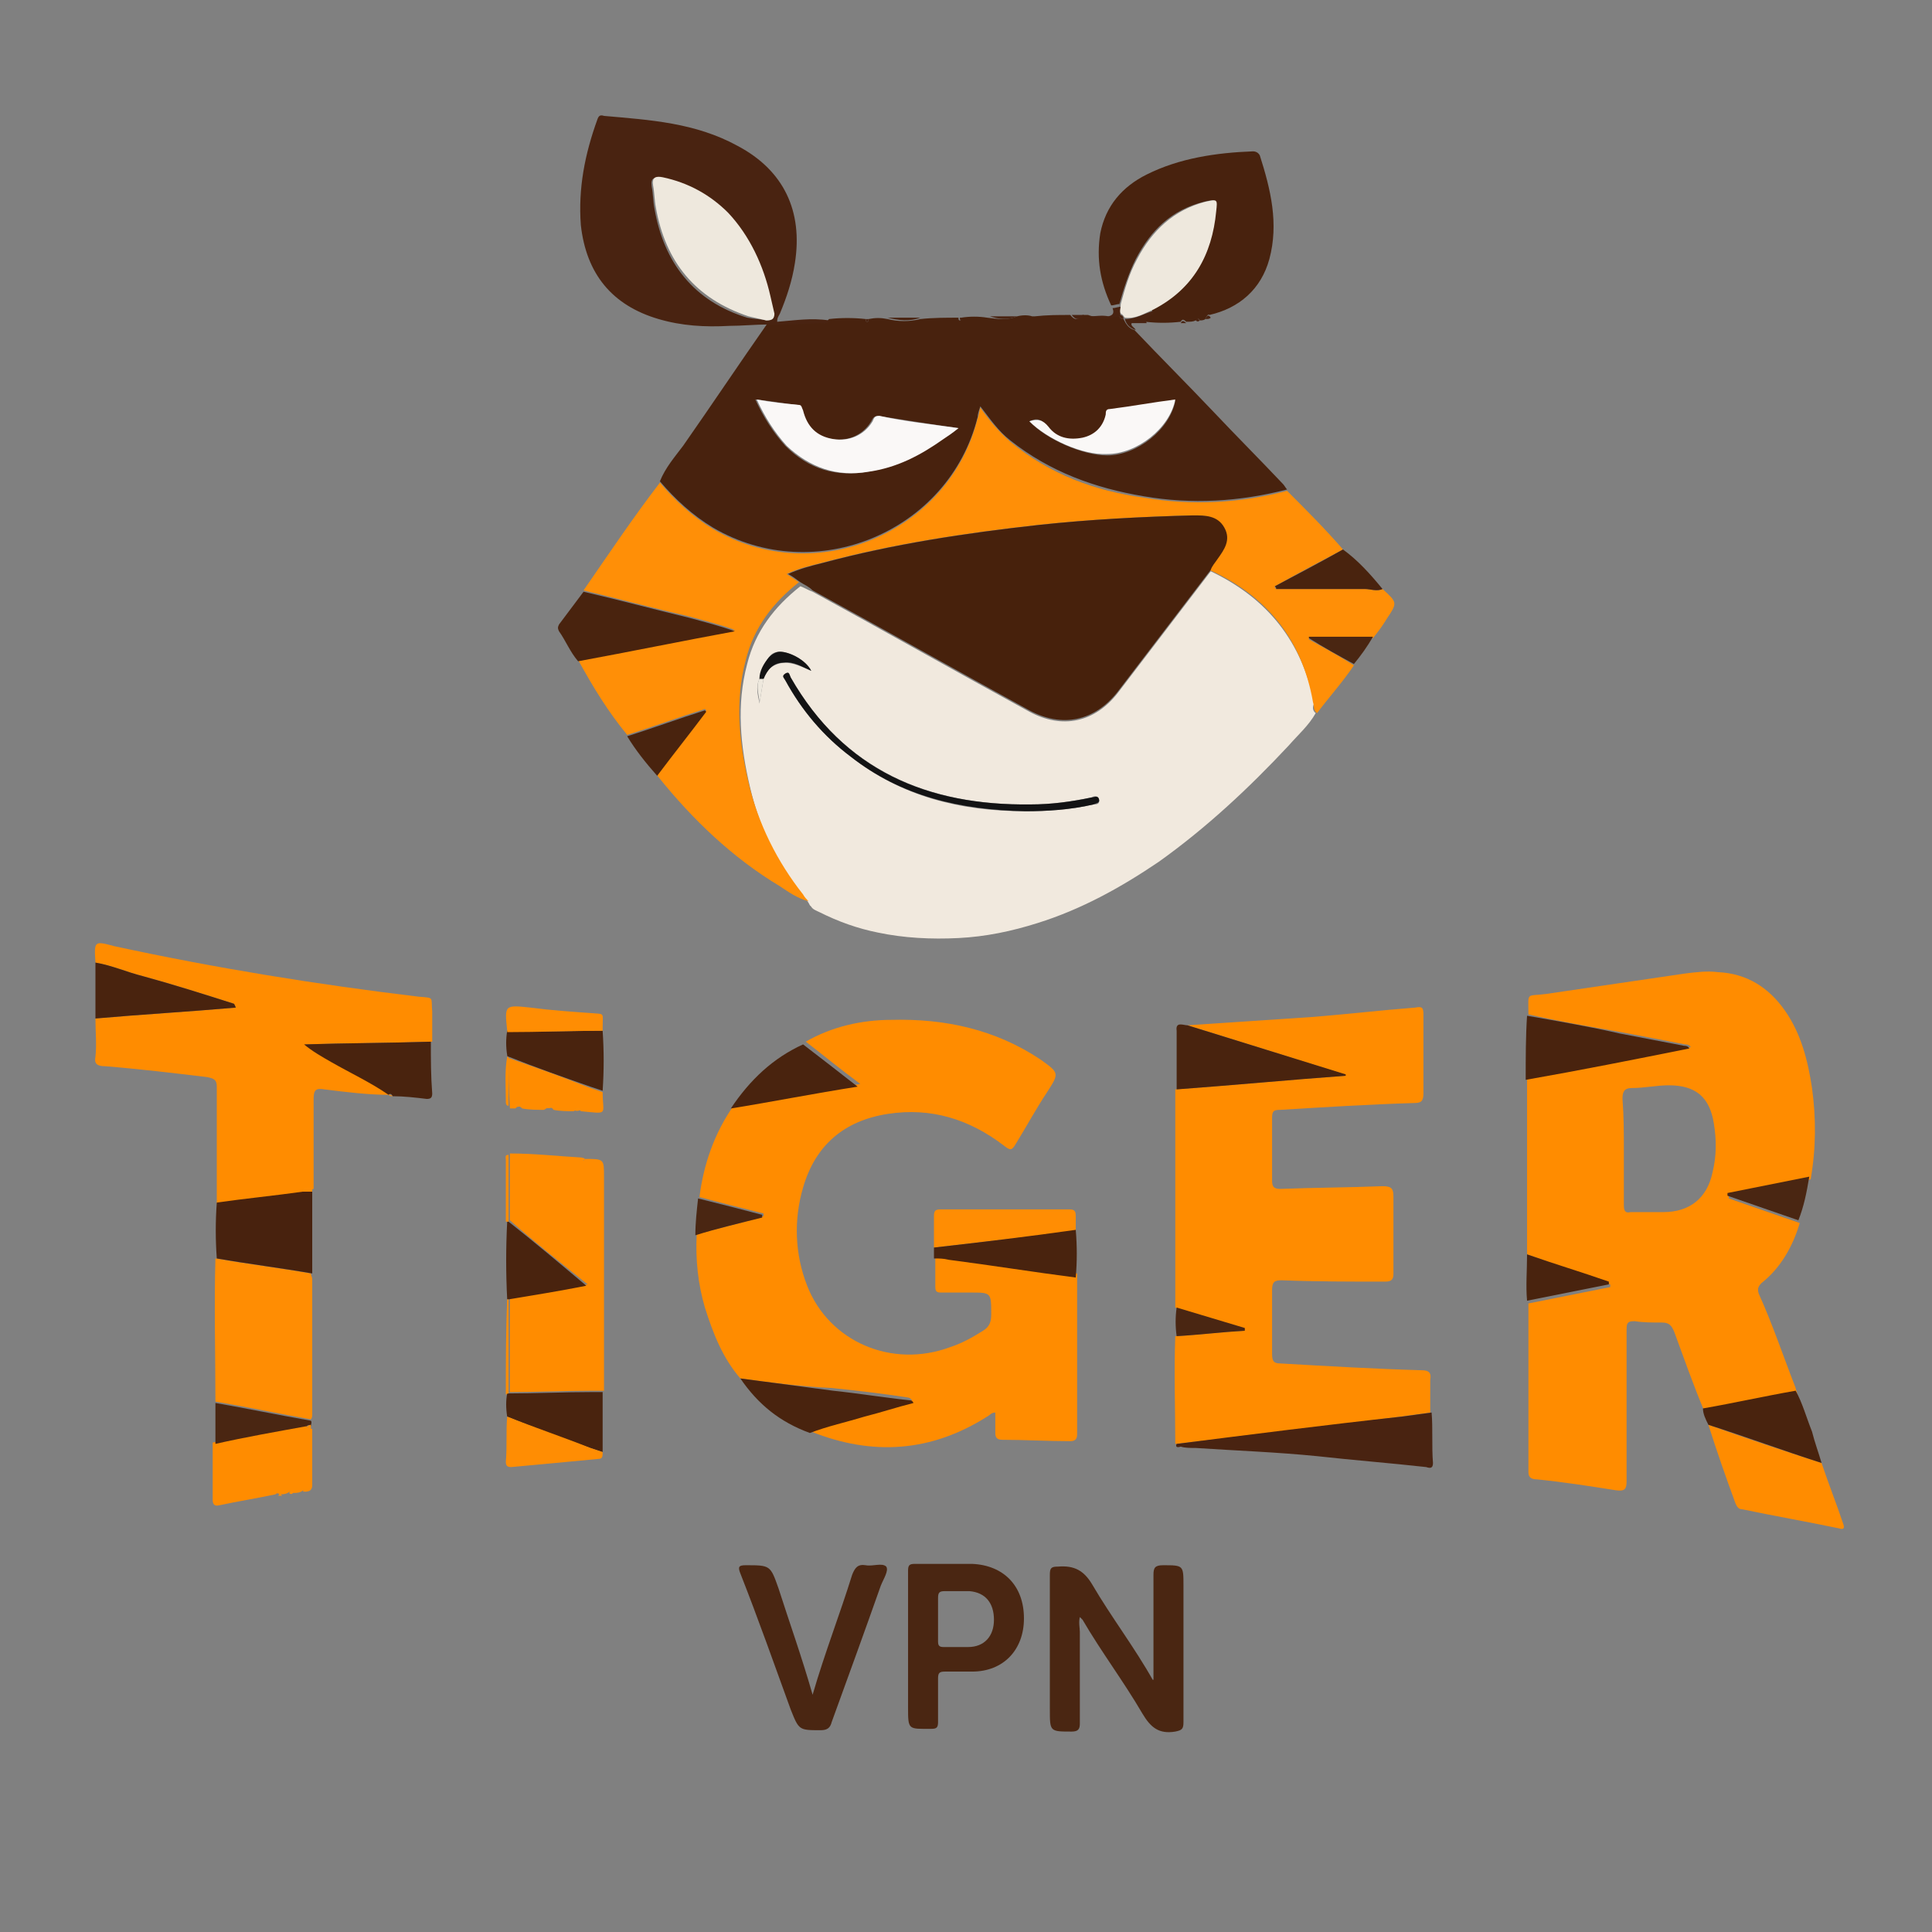<?xml version="1.0" encoding="utf-8"?>
<!-- Generator: Adobe Illustrator 23.0.1, SVG Export Plug-In . SVG Version: 6.00 Build 0)  -->
<svg version="1.1" id="Слой_1" xmlns="http://www.w3.org/2000/svg" xmlns:xlink="http://www.w3.org/1999/xlink" x="0px" y="0px"
	 viewBox="0 0 141.7 141.7" style="enable-background:new 0 0 141.7 141.7;" xml:space="preserve">
<rect x="0" y="0" width="141.7" height="141.7" fill="#808080" stroke="none"/>
<style type="text/css">
	.st0{fill-rule:evenodd;clip-rule:evenodd;fill:#E82028;}
	.st1{fill:#178A9F;}
	.st2{fill-rule:evenodd;clip-rule:evenodd;fill:#0087FF;}
	.st3{fill:#1F191A;}
	.st4{fill:#27BC36;}
	.st5{fill:#FECC00;}
	.st6{fill:#2D2D2D;}
	.st7{fill:#009F00;}
	.st8{fill-rule:evenodd;clip-rule:evenodd;fill:#EFEFEF;}
	.st9{fill:#00C500;}
	.st10{fill:#004574;}
	.st11{fill:#00548C;}
	.st12{fill:#00C0EC;}
	.st13{fill:#EAEDEF;}
	.st14{fill:#C1C2C4;}
	.st15{fill:#5BA400;}
	.st16{fill:#75B500;}
	.st17{fill:#92C500;}
	.st18{fill:#00A6F9;}
	.st19{fill:#FFCB5B;}
	.st20{fill:#00FCC7;}
	.st21{fill:#FF5162;}
	.st22{fill:#005299;}
	.st23{fill:#FFC03B;}
	.st24{fill:#EFA31E;}
	.st25{fill:#FFD553;}
	.st26{fill:#694A24;}
	.st27{fill:#BA7B33;}
	.st28{fill:#55240C;}
	.st29{fill:#DFB587;}
	.st30{fill:#240100;}
	.st31{fill:#FFFDED;}
	.st32{fill:#5F3620;}
	.st33{fill:#009325;}
	.st34{fill:#00B73D;}
	.st35{fill:#008000;}
	.st36{fill:url(#Oval_1_);}
	.st37{fill:#FFFFFF;}
	.st38{fill:url(#SVGID_1_);}
	.st39{fill:url(#SVGID_2_);}
	.st40{fill:url(#SVGID_3_);}
	.st41{fill:#20A6F4;}
	.st42{fill:#28D8FE;}
	.st43{fill:#26AAF6;}
	.st44{fill:#00B2E7;}
	.st45{fill:#00B5EA;}
	.st46{fill-rule:evenodd;clip-rule:evenodd;fill:#08CCF7;}
	.st47{fill-rule:evenodd;clip-rule:evenodd;fill:#004552;}
	.st48{fill:#F1E9DE;}
	.st49{fill:#FF8C00;}
	.st50{fill:#48220E;}
	.st51{fill:#FF8F07;}
	.st52{fill:#492311;}
	.st53{fill:#FF8D03;}
	.st54{fill:#4A2612;}
	.st55{fill:#49230E;}
	.st56{fill:#47210C;}
	.st57{fill:#131314;}
	.st58{fill:#EEE8DD;}
	.st59{fill:#FAF8F7;}
	.st60{fill:#FDFDFC;}
	.st61{fill-rule:evenodd;clip-rule:evenodd;fill:#FF0000;}
	.st62{fill-rule:evenodd;clip-rule:evenodd;fill:#C5C6C8;}
	.st63{fill-rule:evenodd;clip-rule:evenodd;fill:#FBF100;}
	.st64{fill-rule:evenodd;clip-rule:evenodd;fill:#FB2311;}
	.st65{fill-rule:evenodd;clip-rule:evenodd;fill:#9B9DA2;}
	.st66{fill-rule:evenodd;clip-rule:evenodd;fill:#F1D100;}
	.st67{fill:#203980;}
	.st68{fill:#FE0715;}
	.st69{fill:#020203;}
	.st70{clip-path:url(#SVGID_5_);fill:none;stroke:#00224F;stroke-width:6;stroke-miterlimit:10;}
	.st71{fill-rule:evenodd;clip-rule:evenodd;fill:#00224F;}
	.st72{fill-rule:evenodd;clip-rule:evenodd;fill:#C98123;}
	.st73{fill-rule:evenodd;clip-rule:evenodd;fill:#FFCF93;}
	.st74{fill-rule:evenodd;clip-rule:evenodd;fill:#FFDC00;}
	.st75{clip-path:url(#SVGID_7_);fill:#00202E;}
	.st76{clip-path:url(#SVGID_7_);fill:#00224F;}
	.st77{fill:#00224F;}
	.st78{clip-path:url(#SVGID_9_);fill:#00224F;}
	.st79{clip-path:url(#SVGID_11_);fill:#00224F;}
	.st80{clip-path:url(#SVGID_13_);fill:#00224F;}
	.st81{fill:#6DC72E;}
	.st82{fill:#05699F;}
	.st83{fill:#018CF8;}
	.st84{fill:url(#SVGID_14_);}
	.st85{fill:url(#SVGID_15_);}
	.st86{fill:#79AD42;}
	.st87{fill:url(#SVGID_16_);}
	.st88{fill:#2A2E29;}
	.st89{fill-rule:evenodd;clip-rule:evenodd;fill:#008AD1;}
	.st90{fill:#008AD1;}
	.st91{fill:#CCF7FE;}
	.st92{fill:#0099D9;}
	.st93{fill:#99EEFD;}
	.st94{fill:#00A8E2;}
	.st95{fill:#7AE9FD;}
	.st96{fill:#00B1E7;}
	.st97{fill:url(#SVGID_17_);}
	.st98{fill:#1D1614;}
	.st99{fill:#F3B43A;}
	.st100{clip-path:url(#SVGID_19_);fill:#00AAFF;}
	.st101{clip-path:url(#SVGID_21_);fill:#FFFFFF;}
	.st102{fill:#010308;}
	.st103{fill:#FDFDFD;}
	.st104{fill:#A7A7A7;}
	.st105{fill:#92E801;}
	.st106{fill:#FAFBFB;}
</style>
<g>
	<path class="st48" d="M96.5,52.3c-0.5,0.9-1.3,1.6-2,2.4c-2.9,3.1-6,6-9.5,8.5c-2.8,1.9-5.7,3.5-8.9,4.5c-1.9,0.6-3.8,1-5.8,1.1
		c-2,0.1-4,0-5.9-0.4c-1.5-0.3-2.9-0.8-4.3-1.5c-0.2-0.1-0.5-0.2-0.6-0.4c0,0-0.1-0.1-0.1-0.1c0,0,0,0,0,0c-0.1-0.2-0.2-0.4-0.4-0.5
		c-2-2.4-3.3-5.2-4-8.2c-0.7-3-1-6-0.2-9c0.6-2.4,2-4.2,3.9-5.7c0.3,0.1,0.6,0.3,0.9,0.4c5.3,2.9,10.6,5.9,15.9,8.8
		c2.4,1.3,4.8,0.8,6.5-1.4c2.3-3,4.5-5.9,6.8-8.9c4.2,2,6.7,5.2,7.6,9.7C96.3,51.7,96.2,52.1,96.5,52.3z M56,49.8
		c0.2-0.7,0.7-1.1,1.5-1.2c0.7,0,1.3,0.3,2,0.6c-0.4-0.8-1.6-1.4-2.3-1.4c-0.3,0-0.6,0.1-0.8,0.4c-0.4,0.5-0.6,1-0.7,1.6
		c-0.3,0.6-0.1,1.2,0,1.8C55.8,51,55.9,50.4,56,49.8z M75.2,59.5c1.5,0,3.3-0.1,5-0.5c0.2,0,0.5,0,0.4-0.4c-0.1-0.3-0.4-0.2-0.6-0.1
		c-1.5,0.3-2.9,0.5-4.4,0.5c-7.5,0.1-13.7-2.5-17.6-9.3c-0.1-0.2-0.2-0.4-0.4-0.3c-0.3,0.2-0.1,0.3,0,0.5c1.2,2.2,2.8,4.1,4.8,5.6
		C66.1,58.4,70.4,59.5,75.2,59.5z"/>
	<path class="st49" d="M112,92c0-4.3,0-8.6,0-12.9c4-0.8,7.9-1.5,12-2.3c-0.1-0.2-0.3-0.2-0.4-0.2c-1.6-0.3-3.1-0.6-4.7-0.9
		c-2.3-0.4-4.6-0.8-6.8-1.3c0-1.7-0.2-1.3,1.3-1.5c3.4-0.5,6.8-1,10.2-1.5c0.8-0.1,1.6-0.2,2.4-0.1c2.1,0.1,3.7,1.1,4.9,2.8
		c1.2,1.7,1.7,3.7,2,5.7c0.3,2.2,0.3,4.4-0.1,6.7c-2,0.4-4,0.8-6,1.2c0,0.1,0,0.1,0,0.2c1.7,0.6,3.5,1.2,5.2,1.8
		c-0.5,1.7-1.4,3.3-2.8,4.4c-0.3,0.3-0.3,0.5-0.2,0.8c1,2.2,1.8,4.6,2.7,6.9c0,0.1,0.1,0.3,0.1,0.4c-2.3,0.4-4.5,0.9-6.8,1.3
		c-0.8-1.9-1.5-3.9-2.2-5.8c-0.2-0.5-0.4-0.7-0.9-0.7c-0.7,0-1.4,0-2-0.1c-0.5,0-0.6,0.1-0.6,0.6c0,3.7,0,7.4,0,11.1
		c0,0.6-0.1,0.8-0.8,0.7c-1.9-0.3-3.8-0.6-5.8-0.8c-0.3,0-0.6-0.1-0.6-0.5c0-4.1,0-8.2,0-12.3c0,0,0-0.1,0-0.1c2-0.4,4-0.8,6-1.2
		c0-0.1,0-0.1,0-0.2C116,93.4,114,92.7,112,92z M119.1,84.4c0,1.3,0,2.7,0,4c0,0.4,0.1,0.6,0.5,0.5c0.8,0,1.6,0,2.4,0
		c1.9,0,3.2-1,3.6-2.9c0.3-1.2,0.3-2.4,0.1-3.6c-0.3-1.9-1.3-2.8-3.3-2.8c-0.9,0-1.8,0.2-2.7,0.2c-0.6,0-0.7,0.3-0.7,0.8
		C119.1,81.9,119.1,83.1,119.1,84.4z"/>
	<path class="st50" d="M74.6,23.2c0.4-0.1,0.8-0.1,1.1,0c0.1,0,0.1,0,0.2,0c0.9-0.1,1.7-0.1,2.6-0.1c0.3,0.4,0.6,0.4,0.9,0
		c0.1,0,0.3,0,0.4,0c0.8,0.3,1.5,0.1,2.3,0c0,0.2,0.1,0.3,0.3,0.3c0.2,0.4,0.4,0.7,0.8,0.8c1.9,2,3.9,4,5.8,6
		c1.7,1.8,3.4,3.5,5.1,5.3c0.1,0.1,0.2,0.3,0.3,0.4c-3.5,0.9-7,1.1-10.5,0.5c-3.6-0.6-6.9-1.8-9.8-4.1c-0.9-0.7-1.5-1.6-2.2-2.5
		c-0.1,0.3-0.2,0.6-0.2,0.8c-2.1,8.4-11.9,12.5-19.4,8.1c-1.5-0.9-2.8-2.1-3.9-3.4c0.4-1,1.1-1.8,1.7-2.6c2.1-3,4.1-6,6.2-9
		c1.3,0,2.5-0.1,3.8-0.1c0.2,0,0.5,0.1,0.7-0.2c0.9-0.1,1.8-0.1,2.7,0c0,0.1,0,0.2,0.1,0.2c0.1,0,0.1-0.1,0.1-0.2
		c0.5-0.1,0.9-0.1,1.4,0c0.8,0.2,1.6,0.2,2.4,0c0.9-0.1,1.9-0.1,2.8-0.1c0,0.1,0,0.2,0.1,0.2c0.1,0,0.1-0.1,0.1-0.2
		c0.6-0.1,1.3-0.1,1.9,0C73.2,23.4,73.9,23.5,74.6,23.2z M70.3,31.4c-2.1-0.3-4-0.6-5.9-0.9c-0.3,0-0.4,0.2-0.5,0.4
		c-0.6,1-1.7,1.5-2.9,1.3c-1.2-0.2-1.9-0.9-2.2-2.1c0-0.2,0-0.4-0.3-0.4c-1-0.1-2-0.3-3.1-0.4c0.6,1.3,1.3,2.4,2.2,3.4
		c1.7,1.7,3.7,2.3,6,1.9c2-0.3,3.8-1.2,5.5-2.4C69.5,32,69.8,31.8,70.3,31.4z M75.5,30.9c1.2,1.3,3.9,2.5,5.7,2.5c2.2,0,4.6-1.9,5-4
		c-1.6,0.2-3.2,0.5-4.8,0.7c-0.3,0-0.3,0.2-0.3,0.4c-0.2,0.9-0.8,1.5-1.7,1.7c-1,0.2-1.9,0-2.5-0.8C76.5,30.8,76.1,30.6,75.5,30.9z"
		/>
	<path class="st49" d="M54.3,101.1c-1.3-1.5-2-3.3-2.6-5.2c-0.5-1.7-0.7-3.5-0.6-5.4c1.6-0.4,3.3-0.8,4.9-1.3c0-0.1,0-0.1,0-0.2
		c-1.6-0.4-3.2-0.8-4.7-1.2c0.3-2.4,1.1-4.7,2.5-6.7c3-0.5,6.1-1,9.3-1.6c-1.5-1.1-2.7-2.1-4-3.1c1.9-1.1,4.1-1.6,6.3-1.6
		c3.9-0.1,7.6,0.7,10.9,2.9c1.4,1,1.4,1,0.5,2.4c-0.8,1.2-1.5,2.5-2.3,3.8c-0.3,0.5-0.4,0.5-0.9,0.1c-2.5-1.9-5.3-2.8-8.5-2.3
		c-3.2,0.5-5.3,2.3-6.2,5.4c-0.7,2.4-0.6,4.9,0.3,7.2c1.6,4.1,6.2,6.1,10.5,4.5c0.9-0.3,1.6-0.7,2.4-1.2c0.5-0.3,0.6-0.7,0.6-1.2
		c0-1.6,0-1.6-1.5-1.6c-0.7,0-1.4,0-2.2,0c-0.3,0-0.4-0.1-0.4-0.4c0-0.8,0-1.6,0-2.4c0.4,0,0.7,0.1,1.1,0.1c3.1,0.4,6.2,0.9,9.3,1.3
		c0,3.9,0,7.9,0,11.8c0,0.3-0.1,0.5-0.5,0.5c-1.7,0-3.3-0.1-5-0.1c-0.4,0-0.5-0.2-0.5-0.5c0-0.5,0-1,0-1.5c-0.3,0-0.4,0.2-0.6,0.3
		c-4.1,2.6-8.4,2.9-12.9,1.1c-0.1,0-0.1-0.1-0.2-0.1c1.3-0.6,2.7-0.8,4-1.2c1.2-0.4,2.4-0.7,3.6-1c-0.1-0.1-0.2-0.2-0.3-0.2
		c-1.9-0.3-3.7-0.5-5.6-0.7C58.8,101.7,56.5,101.4,54.3,101.1z"/>
	<path class="st51" d="M48.4,35.4c1.1,1.3,2.4,2.5,3.9,3.4c7.5,4.4,17.3,0.3,19.4-8.1c0.1-0.2,0.1-0.5,0.2-0.8
		c0.7,1,1.4,1.8,2.2,2.5c2.9,2.4,6.2,3.6,9.8,4.1c3.5,0.6,7.1,0.4,10.5-0.5c1.4,1.4,2.8,2.8,4.1,4.3c-1.7,0.9-3.4,1.8-5,2.7
		c0,0.1,0,0.1,0.1,0.2c0.2,0,0.4,0,0.7,0c1.9,0,3.9,0,5.8,0c0.4,0,0.9,0.2,1.3,0c1.1,1,1.1,1,0.3,2.2c-0.3,0.5-0.6,0.9-1,1.4
		c-1.6,0-3.1,0-4.7,0c0,0,0,0.1,0,0.1c1.1,0.6,2.2,1.2,3.3,1.9c-0.8,1.2-1.8,2.3-2.7,3.5c-0.3-0.2-0.2-0.5-0.3-0.8
		c-0.8-4.6-3.4-7.8-7.6-9.7c0.2-0.3,0.4-0.5,0.5-0.8c0.5-0.7,1-1.4,0.5-2.3c-0.5-0.9-1.4-0.9-2.3-0.9c-3.8,0.1-7.5,0.3-11.3,0.7
		c-5.4,0.6-10.7,1.4-15.9,2.8c-0.8,0.2-1.7,0.4-2.5,0.8c0.3,0.2,0.6,0.4,0.9,0.6c-1.9,1.5-3.3,3.3-3.9,5.7c-0.8,3-0.5,6,0.2,9
		c0.7,3,2.1,5.8,4,8.2c0.1,0.2,0.3,0.4,0.4,0.5c-0.8-0.2-1.5-0.7-2.1-1.1c-3.5-2.1-6.4-4.9-8.9-8c0,0-0.1-0.1-0.1-0.2
		c1.2-1.6,2.4-3.1,3.6-4.7c0,0-0.1-0.1-0.1-0.1c-1.9,0.6-3.8,1.3-5.7,1.9c-1.4-1.7-2.5-3.5-3.6-5.5c3.8-0.7,7.7-1.5,11.5-2.2
		c-1.1-0.4-2.3-0.7-3.4-1c-2.6-0.6-5.2-1.3-7.7-1.9C44.6,40.7,46.4,38,48.4,35.4z"/>
	<path class="st49" d="M87.1,75.2c3-0.2,6-0.4,9-0.6c2.6-0.2,5.1-0.5,7.7-0.7c0.5-0.1,0.6,0,0.6,0.5c0,1.9,0,3.9,0,5.8
		c0,0.6-0.2,0.7-0.7,0.7c-3.3,0.1-6.5,0.3-9.8,0.5c-0.5,0-0.6,0.1-0.6,0.6c0,1.5,0,3.1,0,4.6c0,0.4,0.1,0.6,0.6,0.6
		c2.5-0.1,5-0.1,7.5-0.2c0.7,0,0.8,0.2,0.8,0.8c0,1.9,0,3.7,0,5.6c0,0.4-0.1,0.6-0.6,0.6C99.1,94,96.5,94,94,93.9
		c-0.5,0-0.7,0.1-0.7,0.7c0,1.6,0,3.1,0,4.7c0,0.5,0.1,0.7,0.6,0.7c3.5,0.2,6.9,0.4,10.4,0.5c0.5,0,0.7,0.2,0.6,0.7
		c0,0.8,0,1.6,0,2.4c-0.7,0.1-1.5,0.2-2.2,0.3c-5.5,0.7-11,1.4-16.5,2c0-2.6-0.1-5.3,0-7.9c1.7-0.1,3.3-0.3,5-0.4c0-0.1,0-0.1,0-0.2
		c-1.7-0.5-3.3-1-5-1.5c0-1.5,0-2.9,0-4.4c0-3.9,0-7.7,0-11.6c4.1-0.3,8.3-0.7,12.4-1c0,0,0-0.1,0-0.1C94.8,77.6,91,76.4,87.1,75.2z
		"/>
	<path class="st49" d="M15.9,88.3c0-2.1,0-4.1,0-6.2c0-0.8,0-1.6,0-2.4c0-0.5-0.2-0.6-0.7-0.7c-2.5-0.3-5-0.6-7.5-0.8
		C7.1,78.2,6.9,78,7,77.5c0.1-0.9,0-1.8,0-2.8c3.4-0.3,6.9-0.5,10.3-0.8c-0.1-0.2-0.1-0.2-0.2-0.3c-2.2-0.7-4.4-1.4-6.6-2
		c-1.2-0.3-2.3-0.8-3.5-1c-0.1-1.6-0.1-1.6,1.4-1.2c7.4,1.6,14.8,2.8,22.3,3.7c1.2,0.1,0.9,0,1,1.1c0,0.7,0,1.5,0,2.2
		c-3.1,0.1-6.2,0.1-9.3,0.2c0.6,0.5,1.3,0.9,2,1.3c1.4,0.8,2.9,1.4,4.2,2.4c-1.6,0-3.2-0.2-4.8-0.4c-0.6-0.1-0.8,0-0.8,0.7
		c0,2.2,0,4.4,0,6.6c-0.2,0.1-0.6-0.2-0.7,0.3C20.1,87.7,18,88,15.9,88.3z"/>
	<path class="st52" d="M60.8,23.5c-0.2,0.3-0.4,0.2-0.7,0.2c-1.3,0.1-2.5,0.1-3.8,0.1c-0.9,0-1.9,0.1-2.8,0.1
		c-1.8,0.1-3.5,0-5.2-0.5c-3.4-1-5.3-3.3-5.7-6.9c-0.2-2.7,0.3-5.2,1.2-7.7c0.1-0.3,0.2-0.4,0.5-0.3c3.4,0.3,6.7,0.5,9.8,2.2
		c3.4,1.8,4.8,4.8,4.2,8.6c-0.2,1.3-0.6,2.5-1.1,3.7c-0.1,0.2-0.2,0.3-0.2,0.6C58.3,23.5,59.5,23.3,60.8,23.5z M56.2,23.5
		c0.4,0,0.6-0.1,0.5-0.4c-0.1-0.4-0.2-0.9-0.3-1.3c-0.6-2.3-1.5-4.4-3.1-6.1c-1.3-1.4-2.9-2.3-4.8-2.6c-0.5-0.1-0.8-0.1-0.7,0.6
		c0.1,0.5,0.1,1.1,0.2,1.6c0.7,4,2.9,6.8,6.8,8C55.3,23.4,55.8,23.4,56.2,23.5z"/>
	<path class="st49" d="M42.9,85c1.4,0,1.4,0,1.4,1.3c0,5,0,10,0,14.9c0,0.3,0,0.5,0,0.8c-0.3,0-0.5,0-0.8,0c-2,0-4.1,0.1-6.1,0.1
		c0-2.3,0-4.6,0-6.9c1.9-0.3,3.7-0.7,5.7-1c-2-1.6-3.9-3.1-5.7-4.7c0-1.6,0-3.3,0-4.9c1.8,0,3.5,0.2,5.3,0.3
		C42.7,85.1,42.8,85.2,42.9,85z"/>
	<path class="st50" d="M88.4,23.4c-0.1,0.1-0.3,0.1-0.4,0.1c-0.1-0.2-0.2-0.1-0.3,0c-0.2,0.1-0.4,0.1-0.7,0.1
		c-0.2-0.2-0.3-0.2-0.4,0c-0.9,0.1-1.7,0.1-2.6,0c-0.2-0.5,0.6-0.4,0.5-0.9c3-1.5,4.4-4,4.6-7.2c0.1-0.9,0.1-0.9-0.8-0.7
		c-2.4,0.6-3.9,2.1-5,4.2c-0.5,1-0.9,2.2-1.2,3.3c-0.2,0-0.4,0.1-0.6,0.1c-0.8-1.7-1.1-3.4-0.8-5.3c0.4-2,1.6-3.4,3.4-4.3
		c2.4-1.2,5.1-1.6,7.8-1.7c0.2,0,0.4,0.1,0.5,0.3c0.8,2.5,1.4,5,0.7,7.6c-0.6,2.2-2.2,3.6-4.4,4.1C88.6,23,88.5,23.2,88.4,23.4z"/>
	<path class="st53" d="M15.8,102.8c0-3.5-0.1-7,0-10.5c2.3,0.4,4.7,0.7,7,1.1c0,0.1,0.1,0.3,0.1,0.4c0,3.3,0,6.6,0,9.9
		c0,0.1,0,0.3-0.1,0.4C20.5,103.7,18.2,103.2,15.8,102.8z"/>
	<path class="st54" d="M84.6,123.2c0-2.6,0-5.2,0-7.7c0-0.5,0.1-0.7,0.7-0.7c1.5,0,1.5,0,1.5,1.5c0,3.3,0,6.7,0,10
		c0,0.5-0.1,0.6-0.6,0.7c-1.2,0.2-1.8-0.3-2.4-1.3c-1.4-2.4-3-4.5-4.4-6.9c0,0-0.1-0.1-0.2-0.2c-0.1,0.4,0,0.8,0,1.1
		c0,2.2,0,4.5,0,6.7c0,0.4-0.1,0.6-0.6,0.6c-1.6,0-1.6,0-1.6-1.6c0-3.3,0-6.6,0-9.9c0-0.5,0.1-0.6,0.6-0.6c1.2-0.1,1.9,0.3,2.5,1.3
		c1.4,2.4,3.1,4.6,4.5,7.1C84.5,123.2,84.5,123.2,84.6,123.2z M79.1,118.4C79.1,118.4,79.1,118.4,79.1,118.4
		C79.1,118.5,79.1,118.5,79.1,118.4C79.2,118.4,79.2,118.4,79.1,118.4C79.1,118.4,79.1,118.4,79.1,118.4z"/>
	<path class="st54" d="M66.6,120.7c0-1.8,0-3.7,0-5.5c0-0.4,0.1-0.5,0.5-0.5c1.4,0,2.8,0,4.2,0c2.3,0.1,3.8,1.6,3.8,4
		c0,2.3-1.5,3.9-3.8,3.9c-0.7,0-1.3,0-2,0c-0.4,0-0.5,0.1-0.5,0.5c0,1.1,0,2.1,0,3.2c0,0.4-0.1,0.5-0.5,0.5c-1.7,0-1.7,0.1-1.7-1.6
		C66.6,123.7,66.6,122.2,66.6,120.7z M68.8,118.6c0,0.6,0,1.2,0,1.8c0,0.3,0.1,0.4,0.4,0.4c0.6,0,1.2,0,1.8,0c1.2,0,1.9-0.8,1.9-2
		c0-1.2-0.6-2-1.8-2.1c-0.6,0-1.2,0-1.8,0c-0.4,0-0.5,0.1-0.5,0.5C68.8,117.6,68.8,118.1,68.8,118.6z"/>
	<path class="st54" d="M59.6,124.3c0.9-3.1,2-5.9,2.9-8.8c0.2-0.5,0.4-0.8,1-0.7c0.5,0.1,1.2-0.2,1.5,0.1c0.2,0.3-0.2,0.9-0.4,1.4
		c-1.2,3.4-2.4,6.7-3.6,10c-0.1,0.4-0.3,0.6-0.8,0.6c-1.6,0-1.6,0-2.2-1.5c-1.2-3.3-2.4-6.7-3.7-10c-0.2-0.5-0.1-0.6,0.4-0.6
		c1.8,0,1.8,0,2.4,1.7C57.9,119,58.8,121.5,59.6,124.3z"/>
	<path class="st49" d="M133.6,107.3c0.5,1.5,1.1,3,1.6,4.5c0.1,0.3,0,0.4-0.3,0.3c-2.4-0.5-4.7-0.9-7.1-1.4c-0.3,0-0.4-0.2-0.5-0.4
		c-0.7-1.9-1.4-3.9-2-5.8C128.1,105.5,130.8,106.4,133.6,107.3z"/>
	<path class="st52" d="M86.3,105.9c5.5-0.7,11-1.4,16.5-2c0.7-0.1,1.5-0.2,2.2-0.3c0.1,1.2,0,2.5,0.1,3.7c0,0.4-0.2,0.4-0.5,0.3
		c-2.7-0.3-5.3-0.5-8-0.8c-3-0.3-5.9-0.4-8.9-0.6c-0.4,0-0.8,0-1.1-0.1C86.3,106.2,86.2,106.1,86.3,105.9z"/>
	<path class="st50" d="M22.9,93.4c-2.3-0.4-4.7-0.7-7-1.1c-0.1-1.4-0.1-2.7,0-4.1c2.1-0.3,4.2-0.5,6.3-0.8c0.2,0,0.5,0,0.7,0
		C22.9,89.4,22.9,91.4,22.9,93.4z"/>
	<path class="st55" d="M42.8,43.4c2.6,0.6,5.2,1.3,7.7,1.9c1.1,0.3,2.3,0.6,3.4,1c-3.8,0.7-7.7,1.5-11.5,2.2
		c-0.6-0.7-0.9-1.5-1.4-2.2c-0.1-0.2-0.1-0.3,0-0.5C41.6,45,42.2,44.2,42.8,43.4z"/>
	<path class="st49" d="M22.9,104.8c0,1.4,0,2.7,0,4.1c0,0.3-0.1,0.5-0.5,0.5c-0.1-0.1-0.2-0.1-0.3,0c-0.2,0.1-0.4,0.1-0.7,0.1
		c-0.1-0.1-0.2-0.1-0.3,0c-0.2,0.1-0.4,0.1-0.6,0.1c-0.1-0.1-0.2-0.1-0.3,0c-1.4,0.3-2.7,0.5-4.1,0.8c-0.4,0.1-0.5-0.1-0.5-0.4
		c0-1.4,0-2.8,0-4.2c2.2-0.4,4.5-0.8,6.7-1.3C22.6,104.7,22.7,104.8,22.9,104.8z"/>
	<path class="st55" d="M87.1,75.2c3.9,1.2,7.7,2.4,11.6,3.6c0,0,0,0.1,0,0.1c-4.1,0.3-8.3,0.7-12.4,1c0-1.4,0-2.9,0-4.3
		C86.2,74.9,86.8,75.2,87.1,75.2z"/>
	<path class="st55" d="M112,74.5c2.3,0.4,4.6,0.8,6.8,1.3c1.6,0.3,3.1,0.6,4.7,0.9c0.1,0,0.3,0,0.4,0.2c-4,0.8-8,1.6-12,2.3
		C111.9,77.6,111.9,76,112,74.5z"/>
	<path class="st55" d="M54.3,101.1c2.3,0.3,4.5,0.6,6.8,0.9c1.9,0.2,3.7,0.5,5.6,0.7c0.1,0,0.2,0,0.3,0.2c-1.2,0.3-2.4,0.7-3.6,1
		c-1.3,0.4-2.7,0.7-4,1.2C57.2,104.3,55.6,103,54.3,101.1z"/>
	<path class="st55" d="M28.5,80.3c-1.3-0.9-2.8-1.6-4.2-2.4c-0.7-0.4-1.4-0.8-2-1.3c3.1-0.1,6.2-0.1,9.3-0.2c0,1.3,0,2.5,0.1,3.8
		c0,0.3-0.1,0.4-0.4,0.4c-0.8-0.1-1.7-0.2-2.5-0.2C28.7,80.2,28.6,80.2,28.5,80.3L28.5,80.3z"/>
	<path class="st55" d="M133.6,107.3c-2.8-0.9-5.5-1.9-8.3-2.8c-0.2-0.4-0.4-0.8-0.4-1.2c2.3-0.4,4.5-0.9,6.8-1.3
		c0.5,0.9,0.8,2,1.2,3C133.1,105.8,133.4,106.6,133.6,107.3z"/>
	<path class="st55" d="M7,70.6c1.2,0.2,2.3,0.7,3.5,1c2.2,0.6,4.4,1.3,6.6,2c0.1,0,0.1,0.1,0.2,0.3c-3.4,0.3-6.9,0.5-10.3,0.8
		C7,73.4,7,72,7,70.6z"/>
	<path class="st53" d="M68.5,91.5c0-0.8,0-1.5,0-2.3c0-0.4,0.1-0.5,0.5-0.5c3.1,0,6.3,0,9.4,0c0.4,0,0.5,0.1,0.5,0.5
		c0,0.4,0,0.7,0,1.1C75.4,90.7,72,91.1,68.5,91.5z"/>
	<path class="st55" d="M68.5,91.5c3.5-0.4,6.9-0.8,10.4-1.3c0.1,1.2,0.1,2.3,0,3.5c-3.1-0.4-6.2-0.9-9.3-1.3
		c-0.4-0.1-0.7-0.1-1.1-0.1C68.5,92,68.5,91.8,68.5,91.5z"/>
	<path class="st55" d="M37.3,102.2c2,0,4.1-0.1,6.1-0.1c0.3,0,0.5,0,0.8,0c0,1.5,0,2.9,0,4.4c-0.3-0.1-0.6-0.2-0.9-0.3
		c-2.1-0.7-4.1-1.5-6.1-2.3c-0.1-0.6-0.1-1.2,0-1.7C37.2,102.2,37.3,102.2,37.3,102.2z"/>
	<path class="st55" d="M44.2,75.6c0.1,1.5,0.1,2.9,0,4.4c-0.3-0.1-0.6-0.2-0.9-0.3c-2-0.7-4-1.4-6-2.2c0,0-0.1,0-0.1-0.1
		c-0.1-0.6-0.1-1.2,0-1.8C39.5,75.7,41.9,75.6,44.2,75.6z"/>
	<path class="st55" d="M58.9,76.6c1.3,1,2.6,2,4,3.1c-3.2,0.5-6.2,1.1-9.3,1.6C55,79.2,56.7,77.6,58.9,76.6z"/>
	<path class="st55" d="M37.3,89.6c1.9,1.5,3.8,3.1,5.7,4.7c-2,0.4-3.9,0.7-5.7,1c0,0-0.1,0-0.1,0c-0.1-1.9-0.1-3.8,0-5.7
		C37.2,89.6,37.3,89.6,37.3,89.6z"/>
	<path class="st49" d="M37.3,77.6c2,0.7,4,1.4,6,2.2c0.3,0.1,0.6,0.2,0.9,0.3c0,1.7,0.5,1.6-1.6,1.4c-0.2-0.3-0.3-0.2-0.5,0
		c-0.5,0-1,0-1.5-0.1c-0.2-0.3-0.4-0.2-0.7,0c-0.5,0-1.1,0-1.6-0.1c-0.2-0.2-0.3-0.2-0.5,0c-0.1,0-0.3,0-0.4,0
		C37.3,79.9,37.3,78.7,37.3,77.6z"/>
	<path class="st53" d="M37.2,103.9c2,0.8,4.1,1.5,6.1,2.3c0.3,0.1,0.6,0.2,0.9,0.3c0,0.3,0,0.5-0.3,0.5c-2.1,0.2-4.2,0.4-6.4,0.6
		c-0.3,0-0.4-0.1-0.4-0.4C37.2,106.1,37.1,105,37.2,103.9z"/>
	<path class="st55" d="M101.4,43.2c-0.4,0.2-0.9,0-1.3,0c-1.9,0-3.9,0-5.8,0c-0.2,0-0.4,0-0.7,0c0-0.1,0-0.1-0.1-0.2
		c1.7-0.9,3.4-1.8,5-2.7C99.6,41.1,100.5,42.1,101.4,43.2z"/>
	<path class="st54" d="M22.5,104.6c-2.2,0.4-4.5,0.8-6.7,1.3c0-1,0-2,0-3c2.3,0.4,4.7,0.9,7,1.3c0.1,0.1,0,0.3,0,0.4
		C22.7,104.5,22.6,104.5,22.5,104.6z"/>
	<path class="st53" d="M44.2,75.6c-2.3,0-4.7,0.1-7,0.1c0,0,0-0.1,0-0.1c-0.2-1.9-0.2-1.9,1.7-1.7c1.5,0.2,3,0.3,4.4,0.4
		c1.1,0.1,0.9-0.1,0.9,1.1C44.2,75.4,44.2,75.5,44.2,75.6z"/>
	<path class="st55" d="M46,54c1.9-0.6,3.8-1.3,5.7-1.9c0,0,0.1,0.1,0.1,0.1c-1.2,1.6-2.4,3.1-3.6,4.7C47.4,56,46.6,55,46,54z"/>
	<path class="st55" d="M112,92c2,0.7,4,1.3,6,2c0,0.1,0,0.1,0,0.2c-2,0.4-4,0.8-6,1.2C111.9,94.3,112,93.2,112,92z"/>
	<path class="st54" d="M131.9,89.5c-1.7-0.6-3.5-1.2-5.2-1.8c0-0.1,0-0.1,0-0.2c2-0.4,4-0.8,6-1.2C132.5,87.5,132.3,88.5,131.9,89.5
		z"/>
	<path class="st54" d="M51.2,87.9c1.6,0.4,3.2,0.8,4.7,1.2c0,0.1,0,0.1,0,0.2c-1.6,0.4-3.3,0.8-4.9,1.3C51,89.7,51.1,88.8,51.2,87.9
		z"/>
	<path class="st54" d="M86.3,95.9c1.7,0.5,3.3,1,5,1.5c0,0.1,0,0.1,0,0.2c-1.7,0.1-3.3,0.3-5,0.4C86.2,97.3,86.2,96.6,86.3,95.9z"/>
	<path class="st54" d="M99.3,48.7c-1.1-0.6-2.2-1.2-3.3-1.9c0,0,0-0.1,0-0.1c1.6,0,3.1,0,4.7,0C100.3,47.4,99.8,48.1,99.3,48.7z"/>
	<path class="st53" d="M37.2,95.3c0,0,0.1,0,0.1,0c0,2.3,0,4.6,0,6.9c-0.1,0-0.1,0-0.2,0.1C37.1,99.9,37.1,97.6,37.2,95.3z"/>
	<path class="st53" d="M37.3,89.6c-0.1,0-0.1,0-0.2,0c0-1.5,0-3,0-4.5c0-0.2-0.1-0.4,0.2-0.4C37.3,86.3,37.3,87.9,37.3,89.6z"/>
	<path class="st52" d="M84.6,22.8c0.1,0.4-0.7,0.4-0.5,0.9c-0.4,0-0.7,0-1.1,0c-0.1,0.2,0.2,0.3,0.3,0.5c-0.4-0.1-0.7-0.4-0.8-0.8
		l0,0C83.3,23.4,83.9,23,84.6,22.8z"/>
	<path class="st53" d="M37.3,77.6c0,1.2,0,2.3,0,3.5c-0.2,0-0.2-0.2-0.2-0.3c0-1.1-0.1-2.2,0.1-3.3C37.2,77.5,37.3,77.5,37.3,77.6z"
		/>
	<path class="st52" d="M81.6,22.6c0.2,0,0.4-0.1,0.6-0.1c0,0.2-0.1,0.4,0,0.7l0,0c-0.8,0.1-1.5,0.3-2.3,0c0.5,0,0.9-0.1,1.4,0
		C81.7,23.1,81.7,22.9,81.6,22.6z"/>
	<path class="st52" d="M67.5,23.3c-0.8,0.3-1.6,0.2-2.4,0C65.9,23.3,66.7,23.3,67.5,23.3z"/>
	<path class="st52" d="M74.6,23.2c-0.7,0.3-1.4,0.2-2,0C73.2,23.2,73.9,23.2,74.6,23.2z"/>
	<path class="st52" d="M79.5,23.1c-0.3,0.4-0.6,0.4-0.9,0C78.8,23.1,79.1,23.1,79.5,23.1z"/>
	<path class="st53" d="M22.9,87.4c-0.2,0-0.5,0-0.7,0c0.1-0.5,0.5-0.2,0.7-0.3C22.9,87.3,22.9,87.3,22.9,87.4z"/>
	<path class="st53" d="M39.9,81.2c0.2-0.2,0.5-0.2,0.7,0C40.3,81.3,40.1,81.3,39.9,81.2z"/>
	<path class="st53" d="M37.7,81.1c0.2-0.2,0.4-0.2,0.5,0C38.1,81.2,37.9,81.2,37.7,81.1z"/>
	<path class="st53" d="M42.1,81.4c0.2-0.2,0.4-0.2,0.5,0C42.4,81.5,42.2,81.5,42.1,81.4z"/>
	<path class="st52" d="M88.4,23.4c0.1-0.2,0.2-0.4,0.4-0.1C88.7,23.4,88.6,23.4,88.4,23.4z"/>
	<path class="st52" d="M86.6,23.7c0.1-0.2,0.2-0.2,0.4,0C86.9,23.7,86.8,23.7,86.6,23.7z"/>
	<path class="st52" d="M70.6,23.3c0,0.1-0.1,0.2-0.1,0.2c-0.1,0-0.1-0.1-0.1-0.2C70.5,23.3,70.6,23.3,70.6,23.3z"/>
	<path class="st53" d="M22.5,104.6c0.1,0,0.2-0.1,0.3-0.1c0,0.1,0,0.2,0,0.3C22.7,104.8,22.6,104.7,22.5,104.6z"/>
	<path class="st52" d="M63.7,23.4c0,0.1,0,0.2-0.1,0.2c-0.1,0-0.1-0.1-0.1-0.2C63.6,23.4,63.7,23.4,63.7,23.4z"/>
	<path class="st51" d="M22.2,109.4c0.1-0.1,0.2-0.2,0.3,0C22.3,109.4,22.2,109.4,22.2,109.4z"/>
	<path class="st51" d="M21.2,109.5c0.1-0.1,0.2-0.2,0.3,0C21.4,109.6,21.3,109.6,21.2,109.5z"/>
	<path class="st51" d="M20.4,109.7c0.1-0.1,0.1-0.2,0.3,0C20.6,109.7,20.5,109.7,20.4,109.7z"/>
	<path class="st52" d="M87.7,23.5c0.1-0.2,0.1-0.2,0.3,0C87.9,23.6,87.8,23.6,87.7,23.5z"/>
	<path class="st53" d="M42.9,85c-0.1,0.2-0.2,0.1-0.3,0C42.7,84.9,42.8,84.9,42.9,85z"/>
	<path class="st49" d="M28.5,80.3c0.1,0,0.2,0,0.3,0.1C28.7,80.4,28.6,80.4,28.5,80.3z"/>
	<path class="st52" d="M75.9,23.2c-0.1,0-0.1,0-0.2,0C75.8,23.2,75.8,23.2,75.9,23.2z"/>
	<path class="st51" d="M59.4,66.2c0,0,0.1,0.1,0.1,0.1C59.5,66.3,59.4,66.2,59.4,66.2z"/>
	<path class="st56" d="M58.7,42.7c-0.3-0.2-0.5-0.4-0.9-0.6c0.9-0.4,1.7-0.6,2.5-0.8c5.2-1.4,10.5-2.2,15.9-2.8
		c3.7-0.4,7.5-0.6,11.3-0.7c0.9,0,1.8,0,2.3,0.9c0.5,0.9,0,1.6-0.5,2.3c-0.2,0.3-0.4,0.5-0.5,0.8c-2.3,3-4.5,5.9-6.8,8.9
		c-1.7,2.2-4.1,2.7-6.5,1.4c-5.3-2.9-10.6-5.9-15.9-8.8C59.3,43,59,42.9,58.7,42.7z"/>
	<path class="st57" d="M75.2,59.5c-4.8-0.1-9.1-1.1-12.8-4c-2-1.5-3.6-3.4-4.8-5.6c-0.1-0.2-0.3-0.3,0-0.5c0.3-0.2,0.3,0.1,0.4,0.3
		c3.9,6.8,10,9.4,17.6,9.3c1.5,0,3-0.2,4.4-0.5c0.2,0,0.5-0.2,0.6,0.1c0.1,0.3-0.2,0.3-0.4,0.4C78.5,59.4,76.7,59.5,75.2,59.5z"/>
	<path class="st57" d="M55.7,49.8c0-0.6,0.3-1.1,0.7-1.6c0.2-0.2,0.5-0.4,0.8-0.4c0.7,0,1.9,0.6,2.3,1.4c-0.7-0.3-1.3-0.7-2-0.6
		c-0.8,0-1.2,0.5-1.5,1.2C55.9,49.8,55.8,49.8,55.7,49.8z"/>
	<path class="st58" d="M55.7,49.8c0.1,0,0.2,0,0.3,0c-0.1,0.6-0.2,1.2-0.3,1.8C55.7,51,55.4,50.4,55.7,49.8z"/>
	<path class="st59" d="M70.3,31.4c-0.5,0.4-0.8,0.6-1.1,0.8c-1.7,1.2-3.4,2.1-5.5,2.4c-2.3,0.4-4.3-0.3-6-1.9
		c-0.9-1-1.6-2.1-2.2-3.4c1.1,0.2,2.1,0.3,3.1,0.4c0.2,0,0.2,0.2,0.3,0.4c0.3,1.2,1,1.9,2.2,2.1c1.2,0.2,2.3-0.3,2.9-1.3
		c0.1-0.2,0.1-0.4,0.5-0.4C66.3,30.9,68.2,31.1,70.3,31.4z"/>
	<path class="st59" d="M75.5,30.9c0.6-0.2,1-0.1,1.4,0.4c0.6,0.8,1.5,1,2.5,0.8c0.9-0.2,1.5-0.8,1.7-1.7c0-0.2,0-0.4,0.3-0.4
		c1.6-0.2,3.2-0.5,4.8-0.7c-0.4,2.1-2.8,4-5,4C79.4,33.4,76.8,32.2,75.5,30.9z"/>
	<path class="st52" d="M82.4,23.4c-0.2,0-0.3-0.1-0.3-0.3c0,0,0,0,0,0C82.3,23.1,82.4,23.2,82.4,23.4L82.4,23.4z"/>
	<path class="st58" d="M56.2,23.5c-0.4-0.1-0.9-0.2-1.3-0.3c-3.9-1.3-6.1-4-6.8-8c-0.1-0.5-0.1-1.1-0.2-1.6
		c-0.1-0.6,0.2-0.7,0.7-0.6c1.9,0.4,3.5,1.3,4.8,2.6c1.6,1.7,2.6,3.9,3.1,6.1c0.1,0.4,0.2,0.9,0.3,1.3
		C56.8,23.4,56.6,23.5,56.2,23.5z"/>
	<path class="st58" d="M82.5,23.3c-0.1-0.1-0.1-0.2-0.3-0.3c-0.1-0.2,0-0.4,0-0.7c0.3-1.1,0.6-2.2,1.2-3.3c1.1-2.1,2.7-3.6,5-4.2
		c0.9-0.2,0.9-0.2,0.8,0.7c-0.3,3.2-1.7,5.7-4.6,7.2C83.9,23,83.3,23.4,82.5,23.3z"/>
	<path class="st60" d="M79.1,118.4C79.1,118.4,79.1,118.4,79.1,118.4C79.2,118.4,79.2,118.4,79.1,118.4
		C79.1,118.5,79.1,118.5,79.1,118.4C79.1,118.4,79.1,118.4,79.1,118.4z"/>
</g>
</svg>

